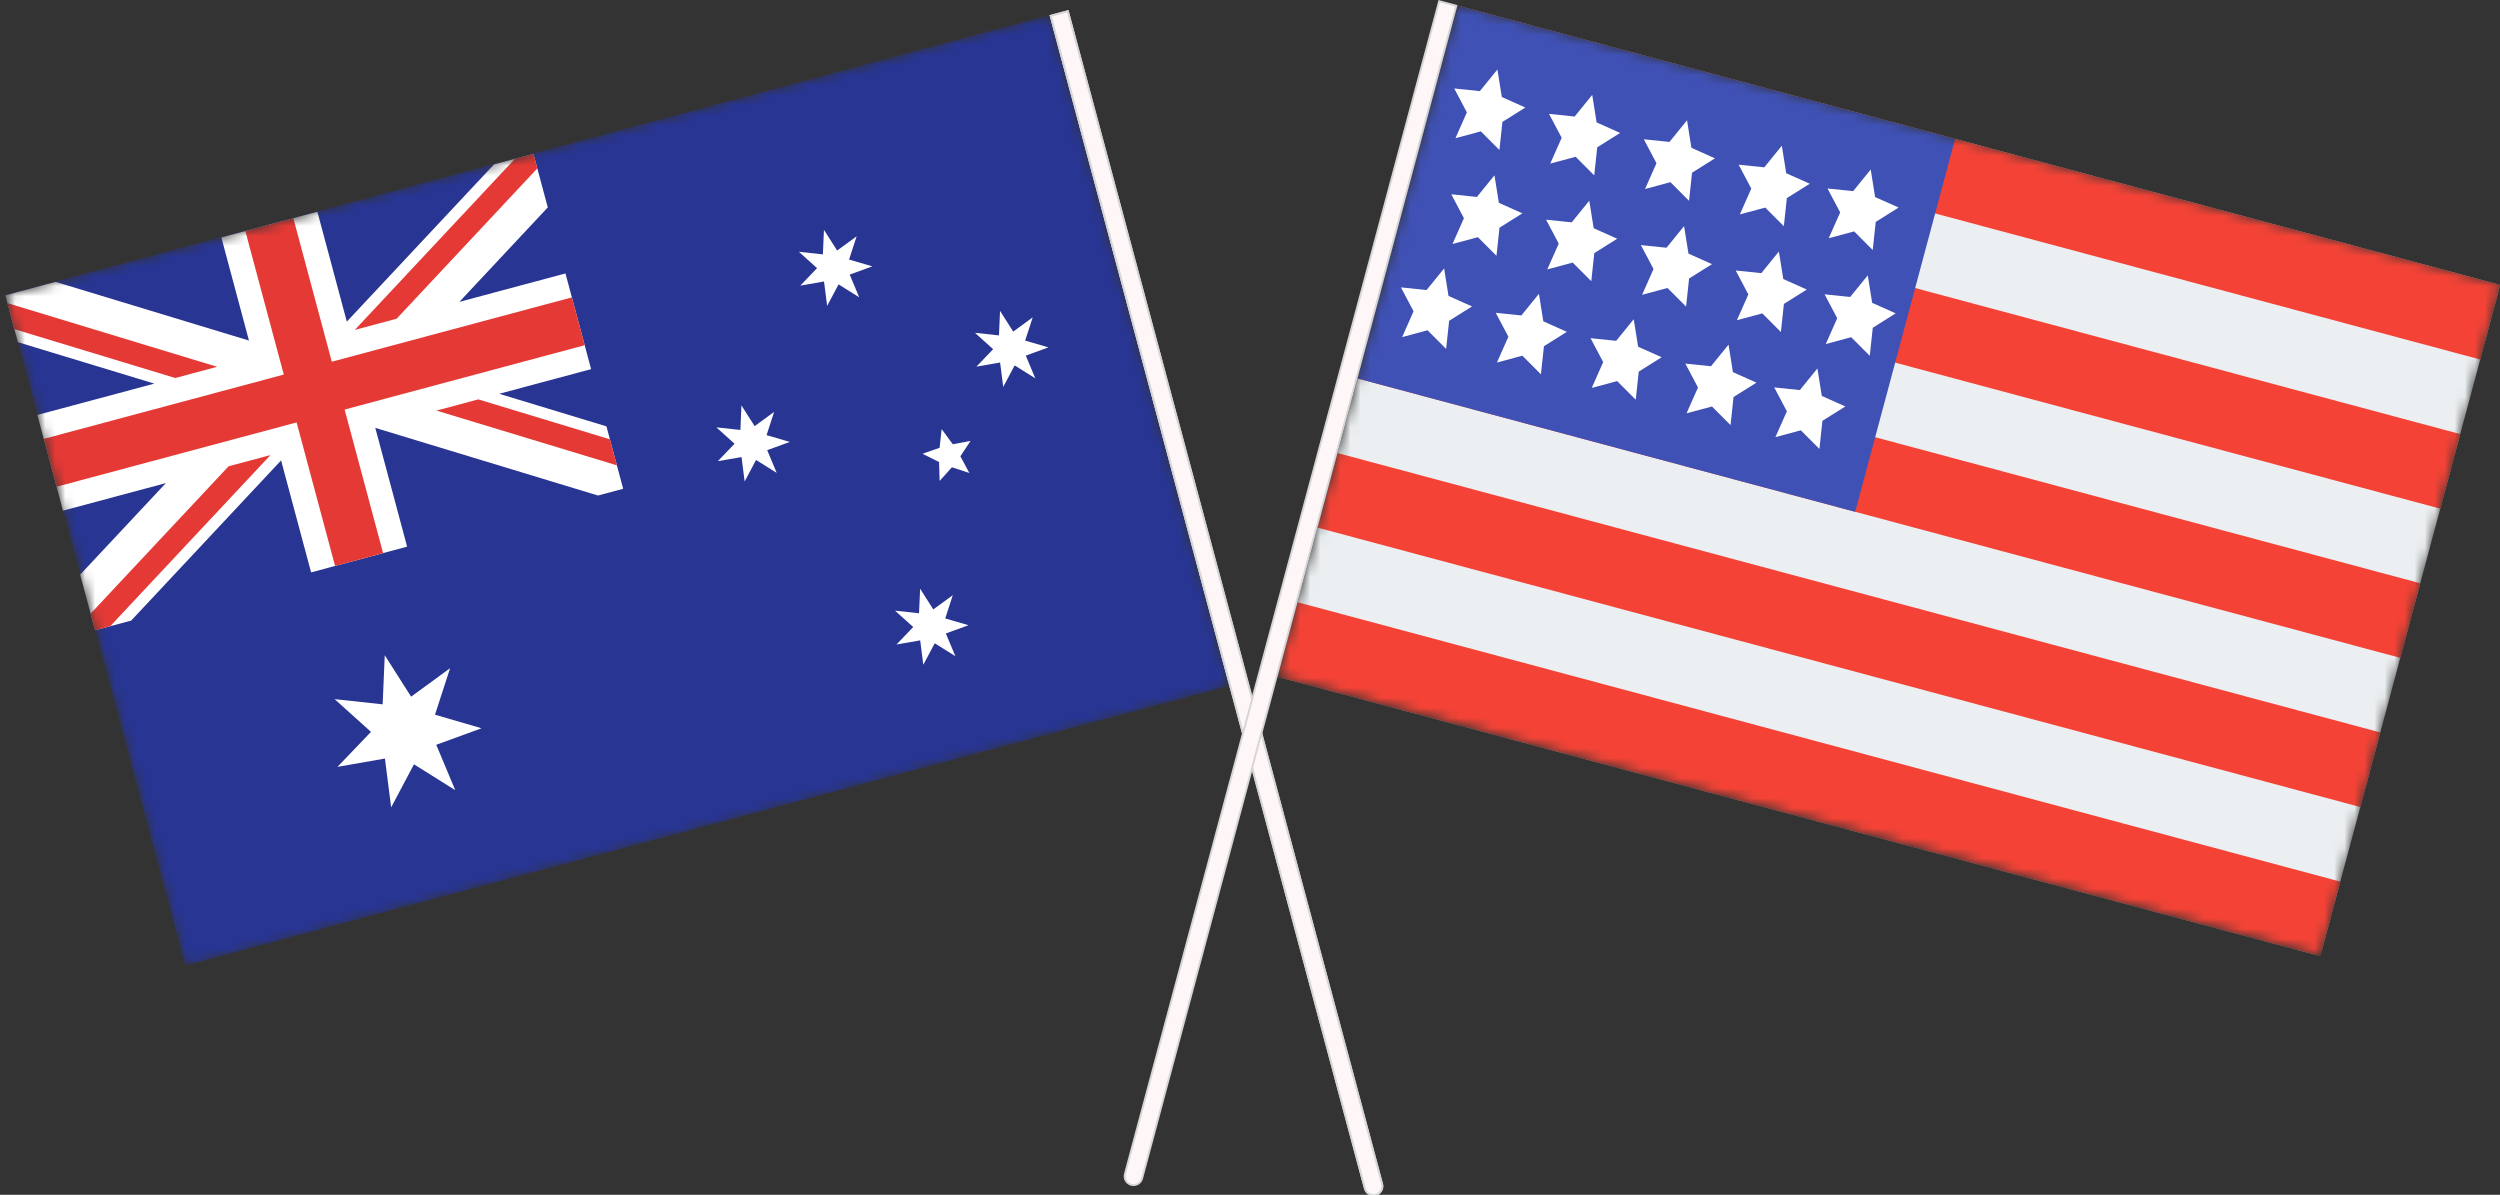 <svg width="249" height="119" viewBox="0 0 249 119" fill="none" xmlns="http://www.w3.org/2000/svg">
<rect x="0" y="0" width="249" height="119" fill="#333333" stroke="none"/>
<g clip-path="url(#clip0_5516_472)">
<mask id="mask0_5516_472" style="mask-type:luminance" maskUnits="userSpaceOnUse" x="0" y="1" width="123" height="96">
<path d="M0.555 29.368L104.534 1.507L122.432 68.305L18.453 96.166L0.555 29.368Z" fill="white"/>
</mask>
<g mask="url(#mask0_5516_472)">
<path d="M0.555 29.367L104.534 1.506L122.433 68.304L18.454 96.165L0.555 29.367Z" fill="#283593"/>
<path d="M38.321 65.261L40.947 69.389L44.83 66.551L43.324 71.184L47.958 72.535L43.451 74.182L45.344 78.703L41.232 76.125L38.96 80.414L38.339 75.551L33.612 76.379L36.95 72.894L33.33 69.635L38.112 70.152L38.321 65.261ZM91.643 58.635L92.957 60.699L94.898 59.28L94.145 61.597L96.461 62.271L94.208 63.094L95.155 65.356L93.098 64.069L91.961 66.212L91.65 63.78L89.288 64.193L90.956 62.451L89.145 60.822L91.536 61.08L91.643 58.635ZM73.848 40.379L75.162 42.443L77.103 41.024L76.35 43.34L78.666 44.015L76.414 44.838L77.361 47.1L75.304 45.812L74.166 47.956L73.858 45.523L71.495 45.936L73.163 44.194L71.353 42.565L73.744 42.823L73.848 40.379ZM82.065 22.891L83.379 24.955L85.321 23.536L84.568 25.852L86.883 26.527L84.63 27.35L85.578 29.612L83.521 28.324L82.383 30.468L82.072 28.036L79.71 28.449L81.378 26.707L79.568 25.078L81.959 25.336L82.065 22.891ZM99.603 30.962L100.917 33.026L102.859 31.607L102.106 33.923L104.421 34.598L102.169 35.421L103.116 37.683L101.059 36.395L99.922 38.539L99.61 36.107L97.249 36.52L98.916 34.778L97.107 33.148L99.497 33.407L99.603 30.962ZM93.789 42.736L94.898 44.247L96.668 43.916L95.653 45.447L96.543 47.106L94.809 46.542L93.588 47.898L93.53 46.016L91.886 45.197L93.583 44.599L93.789 42.736ZM1.776 34.078L28.165 42.094L30.048 35.514L5.534 28.074L0.527 29.415L1.776 34.078ZM53.129 15.321L49.205 16.372L31.702 35.068L36.621 39.826L54.559 20.658L53.129 15.321ZM35.284 34.836L33.4 41.407L59.559 49.354L62.068 48.682L60.402 42.465L35.284 34.836ZM7.982 57.238L9.466 62.776L13.065 61.812L31.746 41.852L26.827 37.105L7.982 57.238ZM56.321 27.235L3.719 41.33L6.273 50.862L58.875 36.767L56.321 27.235ZM22.046 23.649L30.985 57.01L40.549 54.448L31.61 21.087L22.046 23.649Z" fill="white"/>
<path d="M22.767 46.442L26.936 45.325L10.977 62.371L9.466 62.776L9.022 61.12L22.767 46.442ZM21.623 36.533L0.734 30.187L1.43 32.785L17.458 37.649L21.623 36.533ZM43.472 40.894L61.443 46.349L60.748 43.756L47.638 39.778L43.472 40.894ZM51.292 15.813L35.338 32.858L39.508 31.741L53.517 16.772L53.129 15.321L51.292 15.813ZM29.216 21.728L24.434 23.009L28.265 37.307L4.358 43.713L5.635 48.479L29.542 42.073L33.373 56.37L38.156 55.089L34.324 40.791L58.237 34.384L56.96 29.618L33.047 36.026L29.216 21.728Z" fill="#E53935"/>
<path d="M104.534 1.507L107.054 0.831L148.593 155.855L146.072 156.53L104.534 1.507Z" fill="white"/>
</g>
<path d="M106.355 1.12L104.653 1.576L135.951 118.379C136.077 118.849 136.56 119.128 137.029 119.002C137.499 118.876 137.778 118.393 137.652 117.923L106.355 1.12Z" fill="#FFF7F7" stroke="#D6D6D6" stroke-width="0.196"/>
<path d="M106.355 1.12L104.653 1.576L135.951 118.379C136.077 118.849 136.56 119.128 137.029 119.002C137.499 118.876 137.778 118.393 137.652 117.923L106.355 1.12Z" fill="#FFF7F7" stroke="#D6D6D6" stroke-width="0.196"/>
</g>
<g clip-path="url(#clip1_5516_472)">
<mask id="mask1_5516_472" style="mask-type:luminance" maskUnits="userSpaceOnUse" x="127" y="0" width="122" height="96">
<path d="M249 28.329L145.206 0.518L127.306 67.321L231.1 95.132L249 28.329Z" fill="white"/>
</mask>
<g mask="url(#mask1_5516_472)">
<path d="M145.153 0.546L249.022 28.378L231.106 95.24L127.237 67.409L145.153 0.546Z" fill="#ECEFF1"/>
<path d="M145.158 0.547L249.027 28.379L247.036 35.808L143.167 7.976L145.158 0.547ZM141.176 15.405L245.046 43.237L243.055 50.666L139.186 22.835L141.176 15.405ZM137.195 30.264L241.064 58.096L239.074 65.525L135.204 37.693L137.195 30.264ZM133.214 45.122L237.083 72.954L235.093 80.383L131.223 52.551L133.214 45.122ZM129.233 59.981L233.102 87.812L231.111 95.242L127.242 67.41L129.233 59.981Z" fill="#F44336"/>
<path d="M145.158 0.547L194.732 13.83L184.778 50.976L135.204 37.693L145.158 0.547Z" fill="#3F51B5"/>
<path d="M149.142 6.923L149.58 9.663L151.923 10.71L149.641 12.142L149.342 14.939L147.491 13.084L144.961 13.765L146.1 11.193L144.841 8.812L147.394 9.077L149.142 6.923ZM158.585 9.453L159.022 12.193L161.365 13.24L159.084 14.672L158.785 17.469L156.934 15.614L154.404 16.295L155.543 13.724L154.283 11.342L156.836 11.607L158.585 9.453ZM168.028 11.983L168.465 14.723L170.808 15.77L168.527 17.203L168.228 20L166.377 18.145L163.846 18.826L164.986 16.254L163.726 13.873L166.279 14.137L168.028 11.983ZM177.47 14.514L177.908 17.253L180.251 18.3L177.969 19.733L177.67 22.53L175.819 20.675L173.289 21.356L174.428 18.784L173.169 16.403L175.722 16.667L177.47 14.514ZM186.323 16.886L186.76 19.625L189.103 20.672L186.822 22.105L186.523 24.902L184.672 23.047L182.141 23.728L183.281 21.156L182.021 18.775L184.574 19.039L186.323 16.886ZM143.834 26.734L144.271 29.474L146.614 30.521L144.333 31.953L144.034 34.751L142.183 32.896L139.652 33.577L140.792 31.005L139.532 28.623L142.085 28.888L143.834 26.734ZM153.277 29.264L153.714 32.004L156.057 33.051L153.776 34.484L153.477 37.281L151.626 35.426L149.095 36.107L150.235 33.535L148.975 31.154L151.528 31.418L153.277 29.264ZM162.719 31.795L163.157 34.534L165.5 35.581L163.218 37.014L162.919 39.811L161.068 37.956L158.538 38.637L159.677 36.065L158.418 33.684L160.971 33.948L162.719 31.795ZM172.162 34.325L172.599 37.064L174.942 38.111L172.661 39.544L172.362 42.341L170.511 40.486L167.98 41.167L169.12 38.595L167.86 36.214L170.413 36.479L172.162 34.325ZM181.014 36.697L181.452 39.436L183.795 40.483L181.513 41.916L181.214 44.713L179.363 42.858L176.833 43.539L177.972 40.967L176.713 38.586L179.266 38.851L181.014 36.697ZM148.849 17.461L149.286 20.201L151.629 21.248L149.348 22.68L149.049 25.477L147.198 23.622L144.667 24.303L145.807 21.732L144.547 19.35L147.1 19.615L148.849 17.461ZM158.291 19.991L158.729 22.731L161.072 23.778L158.791 25.211L158.491 28.008L156.64 26.153L154.11 26.834L155.25 24.262L153.99 21.881L156.543 22.145L158.291 19.991ZM167.734 22.521L168.171 25.261L170.515 26.308L168.233 27.741L167.934 30.538L166.083 28.683L163.553 29.364L164.692 26.792L163.433 24.411L165.985 24.675L167.734 22.521ZM177.177 25.052L177.614 27.791L179.957 28.838L177.676 30.271L177.377 33.068L175.526 31.213L172.995 31.894L174.135 29.322L172.875 26.941L175.428 27.206L177.177 25.052ZM186.029 27.424L186.467 30.163L188.81 31.21L186.528 32.643L186.229 35.44L184.378 33.585L181.848 34.266L182.987 31.694L181.728 29.313L184.281 29.578L186.029 27.424Z" fill="white"/>
</g>
<path d="M143.343 0.12L145.045 0.576L113.748 117.379C113.622 117.849 113.139 118.128 112.669 118.002C112.199 117.876 111.92 117.393 112.046 116.923L143.343 0.12Z" fill="#FFF7F7" stroke="#D6D6D6" stroke-width="0.196"/>
</g>
<defs>
<clipPath id="clip0_5516_472">
<rect width="138" height="118" fill="white" transform="matrix(-1 0 0 1 138 1)"/>
</clipPath>
<clipPath id="clip1_5516_472">
<rect width="138" height="119" fill="white" transform="matrix(-1 0 0 1 249 0)"/>
</clipPath>
</defs>
</svg>
